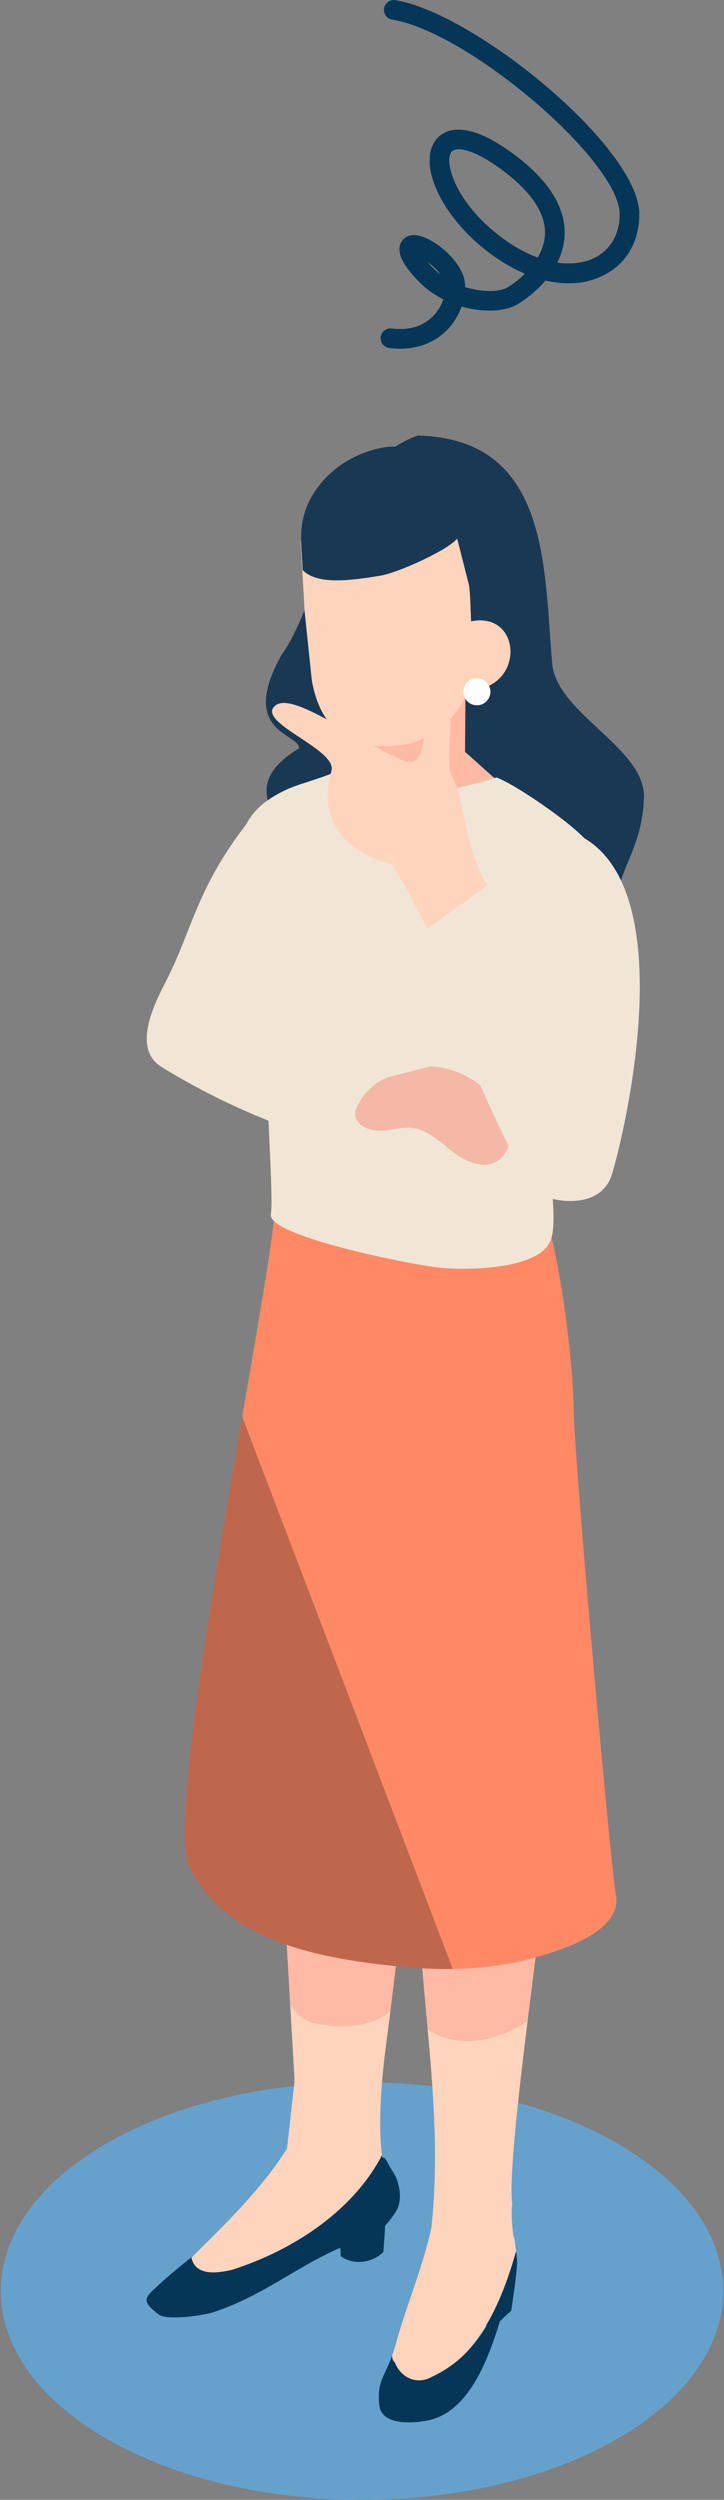 <?xml version="1.0" encoding="UTF-8"?>
<svg id="_レイヤー_1" xmlns="http://www.w3.org/2000/svg" version="1.1" viewBox="0 0 87 300">
  <rect x="0" y="0" width="87" height="300" fill="#808080" stroke="none"/>
  <!-- Generator: Adobe Illustrator 29.1.0, SVG Export Plug-In . SVG Version: 2.1.0 Build 142)  -->
  <defs>
    <style>
      .st0 {
        fill: #f4b9a6;
      }

      .st1 {
        fill: #ffbaa5;
      }

      .st2 {
        fill: #fff;
      }

      .st3 {
        fill: #f1e6d6;
      }

      .st4 {
        fill: #ff8965;
      }

      .st5 {
        fill: #193854;
      }

      .st6 {
        fill: #66a1cb;
      }

      .st7 {
        fill: #053657;
      }

      .st8 {
        fill: #bf674c;
      }

      .st9 {
        fill: #ffd4bd;
      }
    </style>
  </defs>
  <path class="st6" d="M74.191,292.66c-16.95,9.786-44.432,9.786-61.383,0s-16.951-25.653,0-35.439c16.95-9.786,44.432-9.786,61.383,0,16.951,9.786,16.951,25.653,0,35.439Z"/>
  <path class="st7" d="M58.281,276.728c.101.596.093,2.238.018,2.233,1.058.989,1.315-.184,3.133-1.643.169-1.117.801-5.299.689-6.139l-3.84,5.549Z"/>
  <path class="st5" d="M66.352,79.611c-1.001-11.434-.271-26.943-16.129-27.339-9.908,3.278-11.515,19.545-16.405,26.348-5.199,9.328,2.122,9.336,2.122,11.175-9.053,5.517.919,9.748-2.405,14.569l21.359,5.234c3.614,1.194,17.392.913,19.52-1.556-.537-3.149,2.777-6.021,2.97-12.306.185-5.998-10.504-10.083-11.033-16.125h.001Z"/>
  <path class="st9" d="M51.391,243.523c.168,1.856.33,3.707.468,5.556.452,6.041.652,12.063-.015,18.207-.951,4.592-3.118,9.66-4.301,14.069-.128.476-.272.914-.425,1.33-.002.314.072.611.336.834.695,1.769,2.102,3.235,3.957,2.194,5.716-2.661,8.587-8.641,10.458-15.042.039-.175.094-.338.156-.496-.099-.741-.233-1.504-.229-1.846-.025.09-.054.185-.079.277-.148-1.266-.32-2.623-.17-4.098-.307-2.539.363-9.431,1.175-16.379.221-1.888.451-3.779.676-5.589-1.538.99-3.289,1.714-5.109,2.168-2.634.479-4.933.12-6.899-1.186h0Z"/>
  <path class="st1" d="M59.565,229.299c-3.795-.742-8.348-1.631-9.25-1.808-.309-.202-.064.34-.033,1.561.21,4.907.678,9.708,1.109,14.471,1.966,1.306,4.265,1.665,6.899,1.186,1.819-.455,3.571-1.178,5.109-2.168.738-5.94,1.408-10.996,1.419-12.117.431-.111-1.662-.393-5.252-1.126h0Z"/>
  <path class="st7" d="M61.869,270.671c-1.87,6.401-4.247,11.893-9.963,14.554-1.855,1.041-3.757.063-4.452-1.706-.264-.223-.338-.52-.336-.833-.937,2.558-1.851,3.175-1.534,5.988.25,2.221,3.544,2.298,6.13,1.724,6.854-1.76,8.57-13.712,10.356-18.571.108-.295.047-.964-.045-1.651-.063.158-.117.321-.156.495h0Z"/>
  <path class="st7" d="M46.947,260.193c-.06-.101-.619-1.167-.726-1.21-.119-.047-.206-.054-.271-.038-.015-.105-.03-.217-.045-.327-3.477,6.713-10.715,11.429-17.957,13.746-2.297.574-2.453-1.221-2.928-3.255-1.344,1.322-3.839,3.141-5.589,4.759-2.013,1.861-2.662,2.115-.345,3.898.908.698,5.172.171,6.644-.319,7.097-2.364,11.221-6.768,18.402-8.862,1.423-.415,2.51-1.813,3.356-3.049.637-.93.692-2.179.406-3.285-.285-1.106-.366-1.077-.947-2.059h0Z"/>
  <path class="st1" d="M34.867,240.503c.594.945,1.317,1.76,2.471,2.145,3.136.855,6.977.757,9.569-1.262.963-7.708,2.447-20.138,2.447-20.138l-16.108-8.74,1.621,27.995Z"/>
  <path class="st9" d="M37.337,242.648c-1.154-.385-1.877-1.2-2.471-2.145l.433,7.478.101,1.742-.911,8.098s-.004.006-.011.018c-2.909,4.731-7.603,9.268-11.484,13.085.476,2.034,2.656,2.015,4.952,1.44,7.242-2.318,14.481-7.033,17.957-13.746-.261-1.907-.306-4.76-.02-8.427.113-1.446.275-3.014.499-4.707.138-1.046.319-2.467.523-4.098-2.592,2.02-6.433,2.117-9.569,1.262h.001Z"/>
  <path class="st1" d="M55.934,83.069l-13.279-.021s-.288,8.579-.714,9.432l-1.857.551c-1.376,2.35.36,5.578,2.909,6.216,5.476.685,15.488.36,18.947-3.609l-6.059-5.415c0-.377.053-6.777.053-7.154h0Z"/>
  <path class="st8" d="M22.679,223.902c4.441,9.075,15.573,11.201,26.188,12.168,1.839.168,3.699.247,5.556.216l-25.317-66.278c-3.72,21.595-8.482,49.695-6.427,53.894Z"/>
  <path class="st4" d="M68.919,168.931c-.061-4.78-1.194-15.092-2.98-21.789l-32.964-2.421c.225,1.678-1.634,12.308-3.87,25.287l25.317,66.278c3.19-.053,6.375-.433,9.448-1.261,3.172-.855,10.844-3.104,10.148-7.517-.81-5.129-5.024-52.684-5.099-58.577Z"/>
  <path class="st7" d="M40.715,268.448c.149.598.269,2.269.192,2.269,1.154.923,3.427,1.165,5.161-.461.084-1.149.331-3.932.152-4.777l-5.505,2.969h0Z"/>
  <path class="st3" d="M74.143,106.244c-1.357-2.981-3.251-5.27-5.777-7.313-2.296-1.857-6.558-4.792-8.706-5.636-6.451,2.088-11.431,2.301-13.272,2.071s-4.296-.537-5.52-2.944c-3.233,1.345-5.04,1.63-6.755,2.483-2.093,1.042-3.933,2.325-4.979,4.999-.052.133,4.347,5.363,4.307,5.482-3.445,5.139-.298,36.913-.893,40.336-.446,2.565,16.414,5.975,20.242,6.4,2.679.298,11.943.408,13.38-3.282.912-2.343-.333-8.514.119-10.105l7.853-32.493v.002Z"/>
  <path class="st9" d="M56.356,70.215l-2.238-8.796s-4.695-3.202-9.459-3.099c-4.763.102-8.53,6.634-8.53,6.634l.479,8.458.861,8.227c1.513,8.64,8.097,8.098,10.916,7.739,2.82-.36,9.049-3.397,8.399-11.715-.245-3.134-.212-6.13-.428-7.446v-.002Z"/>
  <path class="st9" d="M56.167,74.666l-.254,8.184c7.439.201,6.952-10.018.254-8.184Z"/>
  <path class="st2" d="M57.307,81.39c-.897,0-1.624.727-1.624,1.624s.727,1.624,1.624,1.624,1.624-.727,1.624-1.624-.727-1.624-1.624-1.624Z"/>
  <path class="st5" d="M57.579,59.548s-5.413-7.368-12.18-5.714c-6.767,1.654-8.571,7.067-8.571,7.067-1.008,2.569-.555,4.83-.451,7.519,1.659,1.695,5.312,1.345,9.343.661,2.133-.362,7.825-2.946,9.114-4.334s4.308-3.999,2.745-5.199h0Z"/>
  <g>
    <path class="st3" d="M41.151,120.858l-9.506-24.428c-7.965,9.172-8.304,14.782-11.726,21.374-1.501,2.893-4.027,8.078-.488,10.251,7.584,4.658,15.916,8.094,24.579,10.135.273-.875,2.249-8.415,2.192-8.431-6.773-1.853,1.722-7.049-5.051-8.901h0Z"/>
    <path class="st0" d="M51.773,127.958l-5.18,1.324c-2.652,1.031-4.065,3.727-3.922,4.56.218,1.272,1.734,1.888,3.024,1.849,1.29-.039,2.566-.489,3.847-.332,1.901.232,3.361,1.712,4.877,2.882,1.516,1.17,3.632,2.097,5.283,1.128,1.003-.589,1.553-1.781,1.581-2.944.027-1.163-.406-2.296-1-3.296-1.763-2.972-5.06-4.975-8.51-5.17h0Z"/>
  </g>
  <g>
    <path class="st9" d="M54.218,93.039c-.277-.502-.261-2.684-.195-4.021.101-2.032.172-1.948.05-2.766-.201-1.348-1.678-1.905-2.41-.469-1.107,2.172-.31,6.788-3.389,5.413-6.213-2.774-13.627-8.597-15.398-6.319-1.585,2.038,7.729,5.122,6.946,7.662-1.576,5.113.964,9.554,7.097,11.162,1.553,1.528,7.087,13.284,7.087,13.284,0,0,8.047-5.357,7.717-5.786-7.017-9.122-5-13.621-7.505-18.16h0Z"/>
    <path class="st3" d="M70.124,100.533l-4.931,3.748,4.761,14.601-10.335-13.35-9.376,6.706s10.214,26.26,14.081,30.625c1.196,1.35,7.818,2.654,9.205-1.922,1.655-5.461,8.234-33.7-3.404-40.407h0Z"/>
  </g>
  <path class="st7" d="M48.072,41.844c-.422,0-.855-.027-1.296-.082-.647-.081-1.106-.671-1.025-1.318.081-.647.67-1.105,1.318-1.024,2.837.353,4.433-.793,5.273-1.818.444-.541.744-1.123.932-1.671-1.019-.515-1.993-1.19-2.85-2.047-2.239-2.239-2.936-3.934-2.07-5.037.236-.3.786-.778,1.842-.592,1.846.32,4.743,2.636,5.492,4.882.133.399.199.843.204,1.313,2.1.655,4.139.569,5.013.081.5-.278,1.343-.865,2.171-1.684-1.701-.721-3.423-1.774-5.097-3.144-5.212-4.265-7.762-10.199-5.568-12.959.808-1.016,3.38-2.845,9.791,2.112,3.982,3.078,5.875,6.316,5.627,9.625-.084,1.116-.402,2.129-.849,3.031,1.764.252,3.26.004,4.366-.52,1.981-.939,3.118-2.865,3.118-5.285,0-6.354-18.141-21.854-27.339-23.359-.644-.105-1.08-.712-.974-1.356s.711-1.081,1.356-.974c9.585,1.569,29.318,17.703,29.318,25.689,0,3.369-1.628,6.073-4.468,7.418-2.011.954-4.353,1.117-6.811.538-1.561,1.835-3.363,2.859-3.491,2.93-1.391.774-3.969.944-6.587.196-.295.822-.737,1.624-1.301,2.312-1.471,1.794-3.604,2.746-6.095,2.746v-.003ZM51.346,31.399c.224.267.476.545.747.815.27.27.556.517.853.742-.428-.583-1.026-1.133-1.6-1.557h0ZM55.113,17.914c-.425,0-.709.117-.853.299-.916,1.152.367,5.695,5.214,9.661,1.811,1.482,3.546,2.452,5.139,3.032.461-.783.792-1.66.863-2.603.185-2.468-1.402-5.018-4.717-7.581-2.738-2.116-4.611-2.808-5.646-2.808h0Z"/>
</svg>